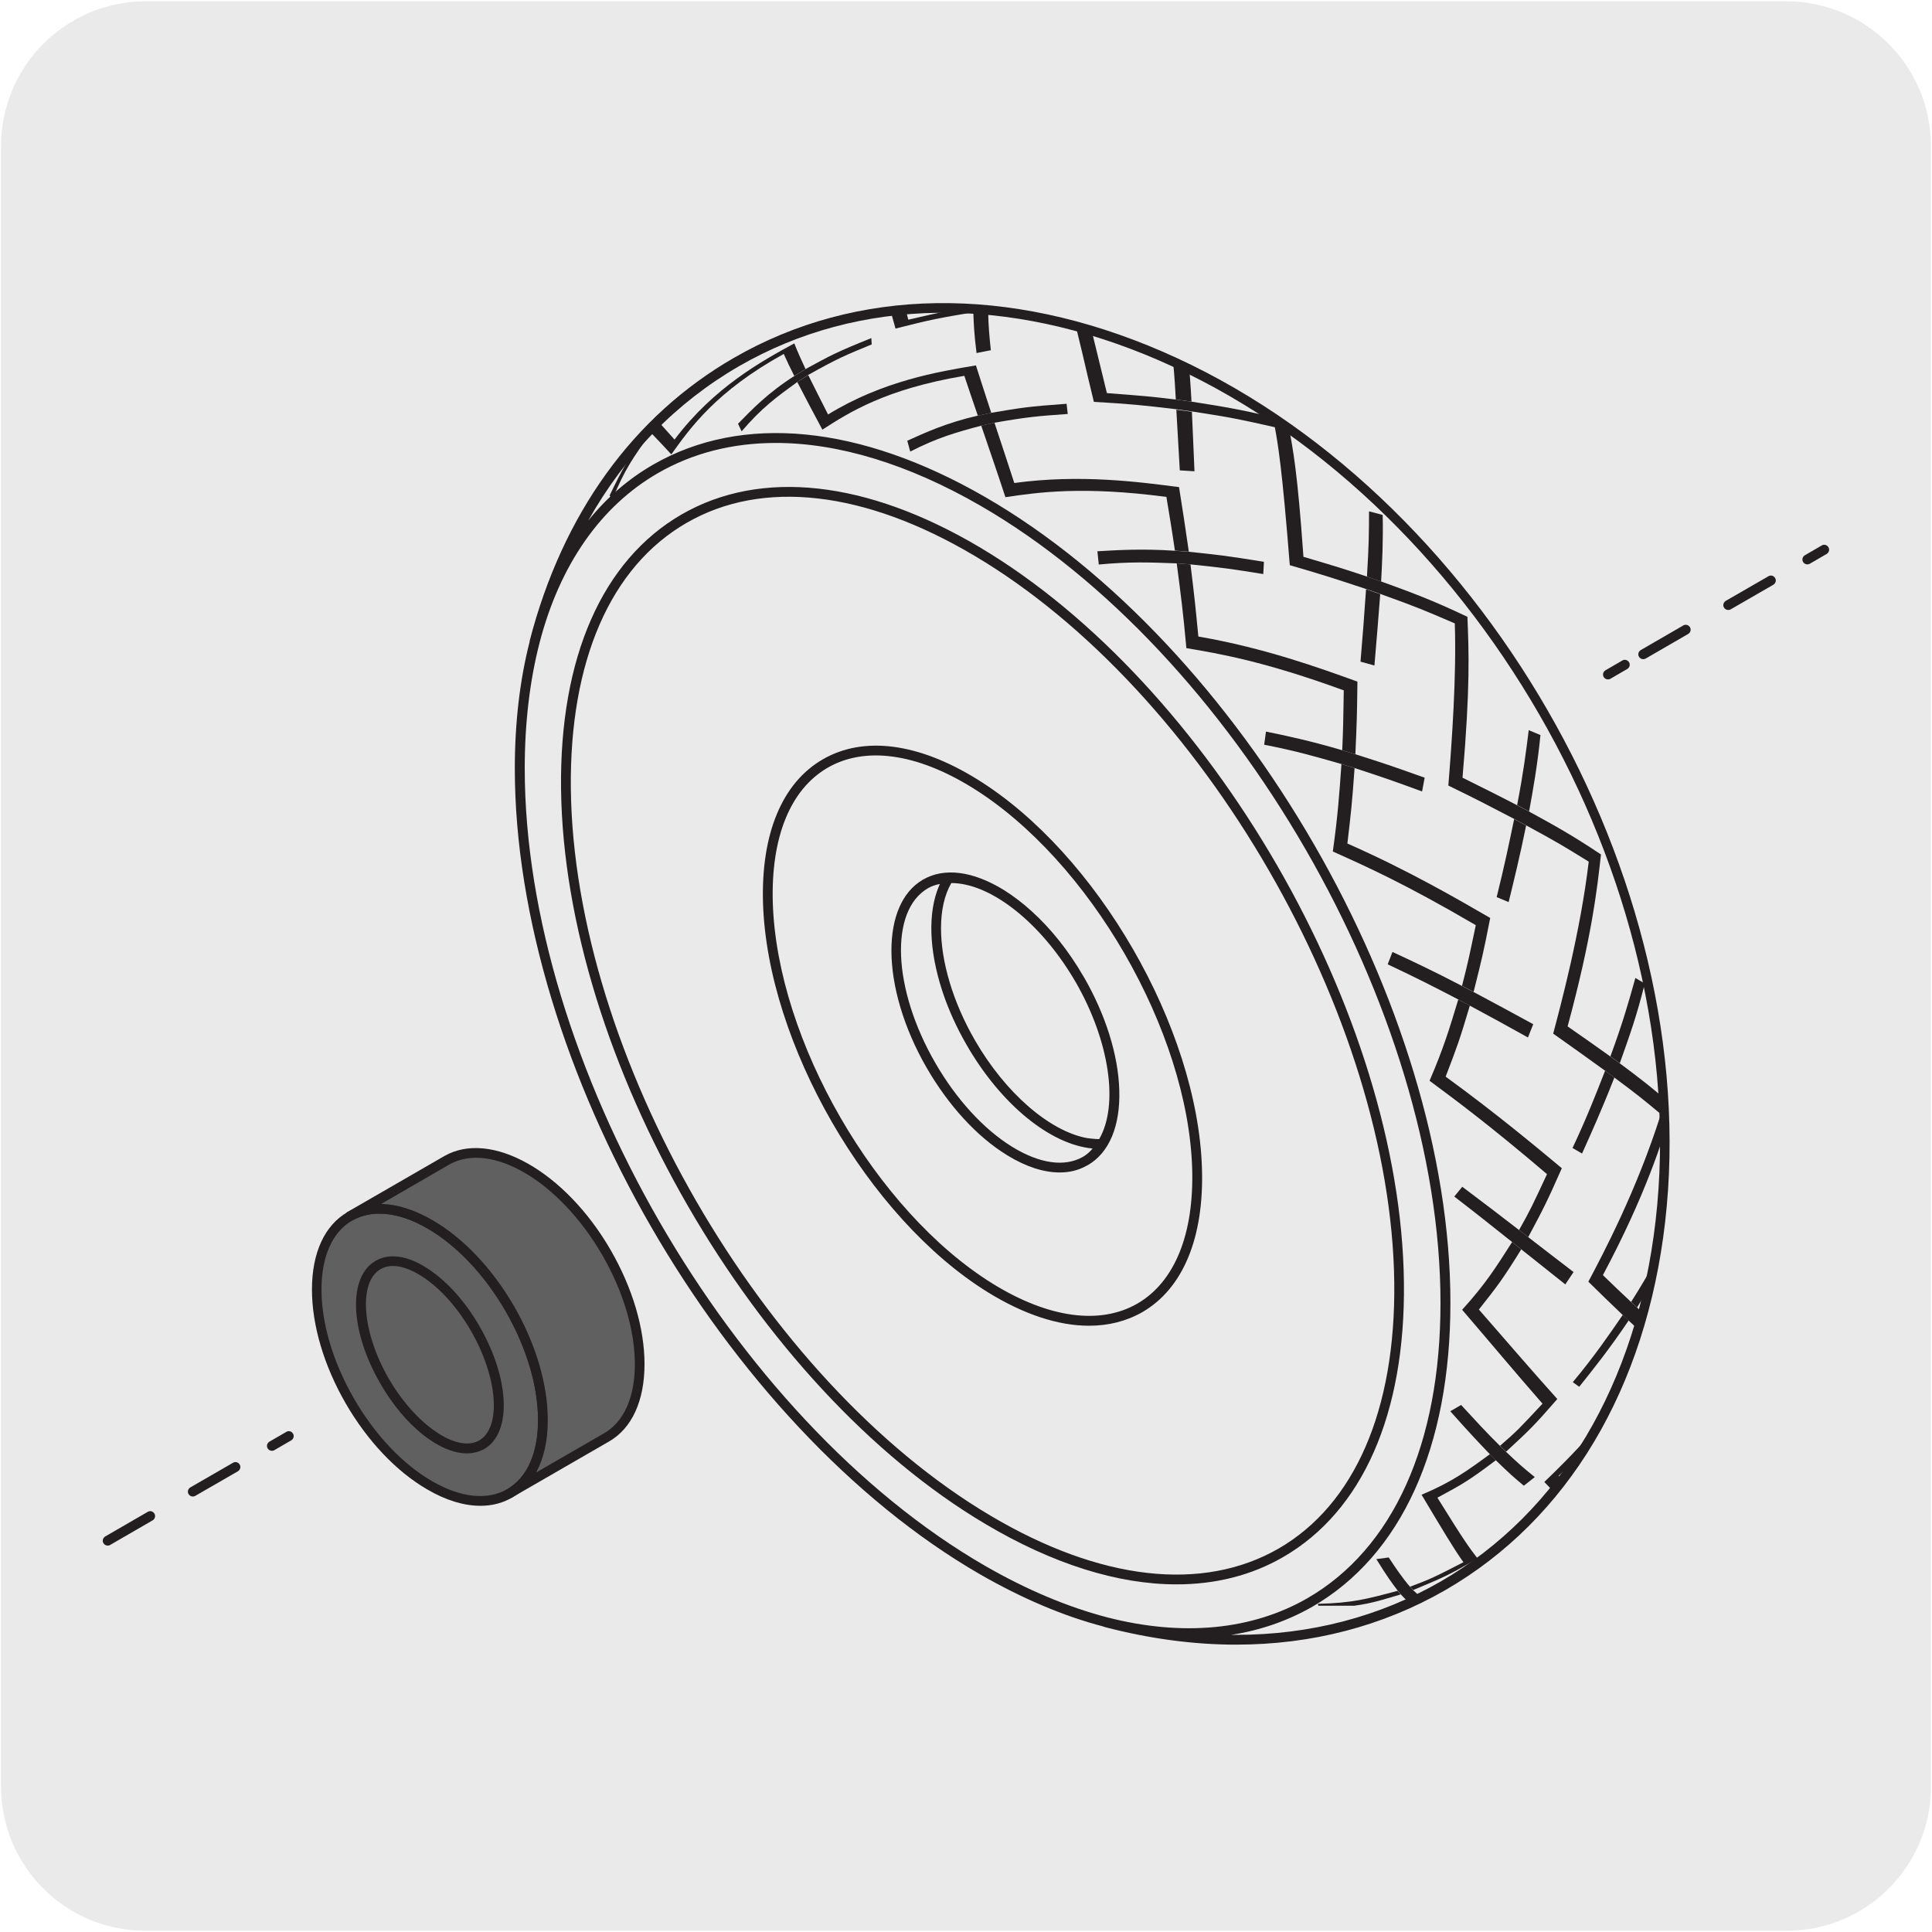 <svg enable-background="new 0 0 150 150" viewBox="0 0 150 150" xmlns="http://www.w3.org/2000/svg" xmlns:xlink="http://www.w3.org/1999/xlink"><clipPath id="a"><path d="m73.27 23.92c-5.9 0-11.36 1.46-16.09 4.19-7.45 4.3-13.07 11.77-15.66 21.71l43.6 74.85h23.85c1.05-.46 2.08-.97 3.07-1.54 9.01-5.21 15.35-15.05 16.88-28.3 3.05-26.5-14.32-56.58-38.79-67.19-5.81-2.52-11.49-3.72-16.82-3.72-.03 0-.04 0-.04 0"/></clipPath><path d="m11.32.1h127.31c6.21-.02 11.27 5 11.29 11.21v.03 127.37c0 6.18-5.01 11.19-11.19 11.19h-127.46c-6.18 0-11.19-5.01-11.19-11.19v-127.37c0-6.21 5.04-11.24 11.24-11.24z" fill="#ebeaea"/><path d="m95.97 127.69c-3.31 0-6.73-.46-10.21-1.37-.04-.01-.07-.02-.1-.04-3.1-.81-6.31-2.18-9.57-4.05-19.92-11.5-36.12-39.56-36.12-62.56 0-3.56.39-6.87 1.15-9.85 0-.03 0-.06.01-.09 2.56-9.85 8.04-17.44 15.84-21.94 9.52-5.5 21.33-5.68 33.29-.49 24.57 10.65 42.08 40.97 39.02 67.58-1.49 12.93-7.55 23.08-17.07 28.58-4.89 2.81-10.39 4.23-16.24 4.23zm-.38-.76h.39c5.71 0 11.09-1.39 15.87-4.14 9.3-5.38 15.23-15.32 16.69-28.01 3.03-26.3-14.27-56.27-38.56-66.8-11.71-5.08-23.3-4.92-32.6.45-4.88 2.82-8.84 6.89-11.71 11.99 1.43-1.78 3.12-3.24 5.03-4.34l.19.33-.19-.33c6.91-3.99 16.07-3.1 25.79 2.51 19.92 11.5 36.12 39.56 36.12 62.56 0 11.22-3.8 19.6-10.71 23.59-1.94 1.11-4.05 1.84-6.31 2.19zm-35.35-92.54c-3.36 0-6.45.78-9.17 2.35-4.43 2.56-7.61 7.11-9.18 13.17-.76 2.95-1.15 6.23-1.15 9.75 0 22.76 16.03 50.53 35.74 61.91 3.23 1.86 6.42 3.2 9.48 4 5.87 1.51 11.24.99 15.54-1.48 6.67-3.85 10.34-12 10.34-22.93 0-22.76-16.03-50.53-35.74-61.91-5.61-3.23-11.01-4.86-15.86-4.86zm31.1 88.62c-4.53 0-9.58-1.57-14.82-4.68-17.94-10.62-32.72-36.24-32.96-57.09-.12-10.18 3.2-17.74 9.36-21.3 6.16-3.55 14.37-2.65 23.13 2.54 17.93 10.64 32.72 36.25 32.95 57.1.12 10.18-3.21 17.74-9.36 21.3-2.46 1.43-5.26 2.13-8.3 2.13zm-38.04-82.41c-5.91 3.41-9.09 10.74-8.98 20.64.24 20.62 14.86 45.94 32.59 56.44 8.52 5.05 16.46 5.94 22.36 2.55 5.9-3.41 9.09-10.75 8.98-20.64-.24-20.61-14.86-45.94-32.59-56.44-8.53-5.06-16.47-5.96-22.36-2.55zm31.25 62.33c-2.39 0-5.07-.88-7.87-2.61-9.28-5.75-17.1-19.3-17.44-30.21-.16-5.38 1.49-9.34 4.65-11.16 3.17-1.83 7.43-1.27 11.99 1.56 9.29 5.75 17.11 19.3 17.44 30.21.17 5.38-1.48 9.34-4.64 11.16-1.23.7-2.62 1.05-4.13 1.05zm-20.28-43.33c-2.91 1.68-4.42 5.4-4.27 10.49.33 10.68 7.99 23.95 17.08 29.58 4.33 2.67 8.31 3.21 11.21 1.55 2.91-1.68 4.42-5.4 4.27-10.49-.32-10.68-7.98-23.95-17.08-29.58-4.32-2.67-8.31-3.22-11.21-1.55zm18 31.43c-1.23 0-2.6-.44-4.03-1.31-.03-.02-.05-.03-.08-.05-2.32-1.43-4.52-3.84-6.21-6.76-1.82-3.15-2.74-6.42-2.74-9.11 0-2.53.81-4.55 2.44-5.5 1.67-.97 3.9-.67 6.29.8.73.46 1.45 1 2.15 1.64 1.49 1.34 2.89 3.09 4.06 5.12 0 0 0 .01.01.01 1.68 2.92 2.66 6.03 2.74 8.75.09 2.8-.78 4.88-2.44 5.84h-.01c-.04.03-.09.05-.13.07-.61.34-1.3.5-2.05.5zm-10.22-22.07c-.01 0-.01 0 0 0-3.01 1.74-2.75 7.83.57 13.57 1.63 2.82 3.74 5.13 5.95 6.5 2.14 1.32 4.1 1.6 5.52.78.26-.15.51-.36.74-.64-3.28-.3-7.12-3.42-9.78-8.04-.78-1.35-1.4-2.72-1.85-4.07-.02-.06-.04-.12-.06-.18-1.01-3.12-1.12-6.05-.22-8.13.02-.04.04-.08.06-.12-.37.07-.67.18-.93.33zm12.77 19.45c.18.02.35.03.52.03 1.54-2.66.8-7.63-1.83-12.2 0 0 0-.01-.01-.01-.13-.23-.27-.46-.41-.68-2.62-4.18-6.31-6.99-9.23-6.99-.54.93-.8 2.14-.8 3.51 0 2.57.91 5.71 2.63 8.69 2.37 4.11 5.8 7.06 8.7 7.6.14.01.29.04.43.05z" fill="#231f20"/><g clip-path="url(#a)"><path d="m78.7 20.11-1.09.01c.12.08.23.14.47.73 2.91-.15 7.29-.37 12.58 1.48l-1.81-.61c-3.19-.83-5.07-1.25-9.75-1.15-.22-.33-.28-.44-.4-.46m13.27 2.73-1.17-.44c.56.35.58.37.95.83l1.05.3c-.23-.24-.54-.55-.83-.69m1.08.97-1.07-.28c.49.82.81 1.36 1.42 2.98 2.99.69 7.5 1.74 12.33 4.84.76 1.19.82 1.29 1.28 2.32l.92.48c-.67-1.29-.83-1.6-1.65-2.6-2.36-1.6-5.6-3.8-11.95-5.35-.98-2.15-1.27-2.38-1.28-2.39m15.15 10.96-.93-.46c.49 1.44.84 2.47 1.28 4.84 2.63 1.2 6.61 3.02 10.31 6.51.69 1.86.75 2.02 1.1 3.46l.73.53c-.56-1.88-.69-2.33-1.49-4.03-1.68-1.68-4.22-4.22-9.79-6.86-.83-3.37-1.21-3.99-1.21-3.99m12.68 15.75-.74-.52c.34 1.98.56 3.29.66 6.17 2.15 1.43 5.4 3.59 7.82 6.87.44 2.38.47 2.57.6 4.32l.51.49c-.28-2.31-.34-2.85-.93-5.13-1.07-1.56-2.69-3.91-7.21-7.02-.37-4.23-.7-5.18-.71-5.18m8.92 18.36-.53-.48c.02 2.29.03 3.81-.38 6.95 1.57 1.41 3.94 3.54 4.99 6.1-.01 2.69-.02 2.91-.24 4.81l.27.36c.18-2.54.23-3.15.06-5.78-.43-1.2-1.07-3.01-4.34-6.06.21-2.49.26-3.15.17-5.9m3.98 18.85-.29-.36c-.51 2.67-.77 4.02-1.87 7.15 1.2 1.53 1.98 2.62 1.96 3.78l.24-1.2c-.03-.94-.23-1.48-1.46-3.25.89-3.09.93-3.21 1.42-6.12m-.98 13.6.51-1.85c-.31 1.05-.75 2.45-1.13 3.48l.04.08zm-.98 2.71-.06-.08c-1.14 2.33-1.71 3.5-3.54 6.04.24.32.29.39.28.52l.06-.1.53-.82c0-.12-.07-.26-.12-.36 1.61-2.55 1.67-2.65 2.85-5.2" fill="#231f20"/></g><g clip-path="url(#a)"><path d="m125.24 114.61-.57.59-.16.16-.08.06.77-.78z" fill="#231f20"/></g><g clip-path="url(#a)"><path d="m132.17 102.96.04.08v.05l-.38 1.01-.03-.07-.06-.08c-.22-.22-.41-.4-1.12-.94l.55-1c.36.3.88.74 1 .95" fill="#231f20"/></g><g clip-path="url(#a)"><path d="m133.65 86.26.27.36c.53.88.55.91.65 1.59v.36l-.01.79c-.18-.75-.19-.76-.77-1.63l-.29-.36c-.65-.71-1.17-1.27-2.51-2.32l.32-1.06c.75.64 1.7 1.44 2.34 2.27" fill="#231f20"/></g><g clip-path="url(#a)"><path d="m129.23 67.36.5.49c1.19 1.31 1.21 1.33 1.93 2.58l.17.92c-.82-1.24-.83-1.27-2.02-2.48l-.53-.48c-1.09-.9-1.95-1.61-3.87-2.79l.12-1.04c1.12.75 2.52 1.68 3.7 2.8" fill="#231f20"/></g><g clip-path="url(#a)"><path d="m119.95 49.12.73.53c1.79 1.47 1.82 1.5 3.17 3.05l.27.73c-1.17-1.23-1.48-1.56-3.23-2.92l-.75-.51c-1.48-.94-2.66-1.68-5.08-2.78l.01-.87c1.43.7 3.22 1.58 4.88 2.77" fill="#231f20"/></g><g clip-path="url(#a)"><path d="m107.01 33.67.92.48c2.35 1.39 2.4 1.41 4.35 3.01l.26.44c-2.04-1.55-2.08-1.58-4.34-2.83l-.93-.46c-1.82-.79-3.26-1.41-6.06-2.17l-.08-.69c1.68.52 3.77 1.17 5.88 2.22" fill="#231f20"/></g><g clip-path="url(#a)"><path d="m91.75 23.22 1.05.3c2.58.89 2.74.94 4.86 2.04l.48.27.15.1c-2.56-1.26-2.61-1.28-5.25-2.12l-1.07-.28c-2.02-.42-3.62-.75-6.56-.86l-.02-.38c2.23.17 3.99.3 6.36.93" fill="#231f20"/></g><g clip-path="url(#a)"><path d="m43.8 42.99-.42 1.07c.18-.29.2-.31.68-.3.82-2.59 1.94-6.15 6.02-10.63.1.11.21.22.31.33l.67-.79c-.08-.1-.24-.15-.24-.32-.61.66-1.43 1.54-2.01 2.23-2.05 2.67-3.19 4.24-4.65 8.18-.12.03-.3.11-.36.23m7.39-10.18-.65.79c.53.55 1.06 1.11 1.58 1.68 1.47-2.06 3.48-4.9 8.73-7.8.26.58.53 1.15.82 1.71l.87-.54c-.31-.66-.61-1.32-.87-1.99-2.47 1.35-6.22 3.38-9.3 7.47-.4-.44-.79-.88-1.18-1.32m11.56-3.69-.85.54c.64 1.24 1.29 2.47 1.95 3.7 2.06-1.33 4.89-3.15 11.02-4.18.35 1.03.69 2.06 1.05 3.1l1.04-.23c-.4-1.23-.8-2.45-1.19-3.68-2.88.48-7.24 1.2-11.48 3.81-.52-1.02-1.03-2.04-1.54-3.06m14.46 3.7-1.03.22c.63 1.85 1.27 3.7 1.88 5.56 2.52-.37 5.97-.88 12.5-.02.23 1.39.46 2.78.66 4.17l1.08.08c-.24-1.67-.49-3.34-.76-5.01-3.06-.4-7.68-1.02-12.79-.32-.51-1.56-1.02-3.12-1.54-4.68m15.22 11-1.07-.08c.3 2.28.5 3.79.75 6.58 2.55.43 6.04 1.02 12.22 3.28-.04 2.34-.04 2.9-.12 4.65l1.02.31c.11-2.46.13-2.97.16-5.64-2.88-1.04-7.22-2.62-12.35-3.5-.22-2.28-.28-2.89-.61-5.6m12.74 15.81-1.02-.31c-.17 2.4-.28 3.99-.67 6.79 2.5 1.12 5.62 2.51 11.1 5.72-.56 2.67-.62 2.95-1.07 4.71l.9.47c.65-2.59.75-2.99 1.29-5.74-2.54-1.47-6.37-3.7-11.09-5.78.29-2.46.35-2.97.56-5.86m8.95 18.44-.9-.47c-.69 2.29-1.15 3.8-2.23 6.31 2.11 1.56 4.73 3.51 9.12 7.25-1.16 2.49-1.28 2.75-2.17 4.34l.71.55c1.21-2.26 1.45-2.73 2.61-5.35-1.91-1.59-5.1-4.26-9.02-7.11.85-2.22 1.06-2.75 1.88-5.52m3.99 18.93-.71-.57c-1.26 1.98-2.09 3.29-3.88 5.26 2.08 2.42 4.13 4.88 6.24 7.29-1.8 1.93-1.98 2.13-3.3 3.27l.47.46c1.8-1.66 2.17-2.01 3.98-4.09-2.06-2.29-4.06-4.63-6.09-6.95 1.44-1.82 1.79-2.26 3.29-4.67m-1.97 16.37-.46-.47c-1.78 1.3-2.95 2.16-5.31 3.15 1.63 2.73 2.53 4.24 3.25 5.24-2.28 1.17-2.51 1.29-4.14 1.9l.24.26c2.58-1.08 2.68-1.12 5-2.45-.63-.82-.98-1.27-3.12-4.72 1.94-1.05 2.41-1.3 4.54-2.91m-7.39 10.42-.24-.28c-2.35.63-3.52.95-6.19 1.01.14.53.58 2.17.56 2.44l1.06-.21c-.16-.62-.33-1.24-.51-1.86 2.73-.34 2.78-.34 5.32-1.1m-10.49 3.68c.85-.06 1.98-.13 2.83-.23-.86.08-2 .19-2.86.22zm-1.05.03-.03-.03c-2.54-.14-3.81-.21-6.55-.99-.29.3-.33.33-.59.28l1.13.22c.11-.01.27-.04.36-.1 2.87.53 2.92.54 5.68.62" fill="#231f20"/></g><g clip-path="url(#a)"><path d="m109.47 123.19.24.26c.6.57.6.57 1.1.79l-1.02.41c-.47-.27-.48-.28-1.04-.87l-.23-.28c-.46-.61-.83-1.1-1.66-2.45l.96-.13c.51.78 1.11 1.66 1.65 2.27" fill="#231f20"/></g><g clip-path="url(#a)"><path d="m116.46 112.26.47.46c.99.93 1.24 1.16 2.23 1.96l-.85.67c-.82-.69-1.05-.88-2.17-1.97l-.46-.47c-.8-.83-1.55-1.62-3.08-3.34l.84-.49c1.03 1.12 2.01 2.19 3.02 3.18" fill="#231f20"/></g><g clip-path="url(#a)"><path d="m117.94 95.5.71.55c1.17.91 2.35 1.81 3.52 2.71l-.64.96c-1.14-.91-2.29-1.82-3.43-2.73l-.7-.56c-1.49-1.19-2.98-2.37-4.49-3.53l.62-.76c1.48 1.11 2.95 2.23 4.41 3.36" fill="#231f20"/></g><g clip-path="url(#a)"><path d="m113.51 76.55.9.47c1.55.82 3.09 1.66 4.63 2.5l-.41 1.03c-1.5-.84-3-1.66-4.51-2.47l-.9-.48c-1.94-1.01-3.23-1.67-5.48-2.73l.37-.96c1.39.64 3.12 1.45 5.4 2.64" fill="#231f20"/></g><g clip-path="url(#a)"><path d="m104.21 58.25 1.02.31c2.23.71 2.69.86 5.38 1.82l-.2 1.07c-2.32-.85-2.83-1.03-5.24-1.82l-1.02-.31c-2.06-.59-3.54-1.02-6-1.5l.14-1.02c1.55.32 3.46.72 5.92 1.45" fill="#231f20"/></g><g clip-path="url(#a)"><path d="m91.22 42.76 1.08.08c2.28.24 2.89.3 5.83.78l-.05.95c-2.3-.37-2.99-.48-5.65-.75l-1.07-.08c-2.11-.08-3.63-.14-6.05.09l-.11-1.03c1.54-.09 3.45-.21 6.02-.04" fill="#231f20"/></g><g clip-path="url(#a)"><path d="m75.92 32.27 1.04-.22c2.25-.38 2.86-.49 5.85-.7l.09.79c-2.35.17-3.06.22-5.69.68l-1.03.23c-1.98.53-3.4.93-5.51 2.01l-.23-.84c1.36-.62 3.06-1.4 5.48-1.95" fill="#231f20"/></g><g clip-path="url(#a)"><path d="m61.66 29.2.87-.54c1.98-1.08 2.45-1.34 5.12-2.41l.03.49c-2.07.85-2.69 1.11-4.93 2.37l-.85.55c-1.61 1.17-2.77 2.01-4.32 3.83l-.28-.59c1.04-1.07 2.33-2.41 4.36-3.7" fill="#231f20"/></g><g clip-path="url(#a)"><path d="m50.39 33.46.67-.79c1.53-1.61 1.94-2.04 4.16-3.84l-.04.2c-1.72 1.43-2.24 1.86-3.99 3.78l-.65.79c-1.36 1.89-2.04 2.84-2.99 5.17l-.22-.3c.88-1.82 1.52-3.14 3.06-5.01" fill="#231f20"/></g><g clip-path="url(#a)"><path d="m63.12 24.17-1.02.48c-.2.47-.31.71-.31 1.44l.98-.5c.06-.64.09-.96.35-1.42m.66-.68-1.01.49c-.35.24-.37.26-.55.49l1.03-.49c.3-.36.32-.38.53-.49" fill="#231f20"/></g><g clip-path="url(#a)"><path d="m76.72 24.12-1.15.16c.03.83.06 1.68.25 3.13l1.11-.22c-.1-.91-.2-1.94-.21-3.07m.04-2.67-1.12.2c-.03.72-.06 1.44-.08 2.16l1.15-.17c.02-.73.02-1.46.05-2.19" fill="#231f20"/></g><g clip-path="url(#a)"><path d="m92.54 31.97-1.21-.16c.09 1.57.18 3.14.27 4.71l1.14.07c-.07-1.54-.13-3.08-.2-4.62m-.37-4.74-1.2-.11c.15 1.33.21 1.89.32 3.9l1.22.16c-.07-1.18-.14-2.51-.34-3.95" fill="#231f20"/></g><g clip-path="url(#a)"><path d="m107.16 46.13-1.1-.38c-.13 1.88-.27 3.75-.43 5.62l1.08.3c.16-1.85.31-3.69.45-5.54m.19-6.15-1.06-.28c0 1.58-.01 2.62-.16 5.07l1.1.38c.08-1.5.17-3.2.12-5.17" fill="#231f20"/></g><g clip-path="url(#a)"><path d="m118.49 64.09-.93-.5c-.38 1.82-.77 3.71-1.36 6.06l.93.39c.41-1.68.84-3.41 1.36-5.95m1.11-7.02-.91-.38c-.22 1.76-.39 3.15-.9 5.82l.93.49c.32-1.77.65-3.6.88-5.93" fill="#231f20"/></g><g clip-path="url(#a)"><path d="m125.34 83.66-.72-.53c-.71 1.82-1.45 3.71-2.53 6l.74.43c.71-1.58 1.52-3.37 2.51-5.9m2.36-7.3-.73-.43c-.51 1.82-.95 3.4-1.94 6.09l.73.53c.85-2.39 1.32-3.71 1.94-6.19" fill="#231f20"/></g><g clip-path="url(#a)"><path d="m126.45 102.52-.46-.43c-1.06 1.54-2.26 3.29-3.88 5.22l.5.36c1.03-1.29 2.32-2.89 3.84-5.15m3.94-6.92-.5-.33c-.84 1.66-1.7 3.38-3.25 5.81l.46.43c1.39-2.24 2.15-3.47 3.29-5.91" fill="#231f20"/></g><g clip-path="url(#a)"><path d="m121.46 116.51-.22-.17c-1.47 1.21-2.99 2.45-5.04 3.77l.3.12c1.39-.95 2.96-2.02 4.96-3.72m5.47-5.4-.28-.08c-1.16 1.28-2.47 2.72-4.53 4.55l.22.16c1.87-1.72 2.9-2.66 4.59-4.63" fill="#231f20"/></g><g clip-path="url(#a)"><path d="m57.92 26.7-.13.22c2.39-1.42 2.58-1.53 4.43-2.45l1.02-.49c2.23-.97 3.84-1.68 6.69-2.51.19 1.58.24 2.06.59 3.35 2.75-.63 2.97-.69 5.03-1.02l1.15-.17c2.49-.28 4.29-.49 7.41-.45.2.64.2.64 1.83 7.34 3.08.24 3.2.24 5.33.5l1.22.16c2.55.4 4.39.69 7.49 1.52.45 2.37.75 3.94 1.22 10.53 2.69.8 2.97.88 4.91 1.53l1.11.38c2.4.87 3.98 1.45 6.71 2.75.11 2.67.23 5.42-.38 12.49 1.41.7 2.82 1.4 4.22 2.13l.93.49c2.03 1.11 3.37 1.85 5.6 3.34-.3 2.72-.72 6.44-2.59 13.35 1.11.77 2.22 1.55 3.31 2.33l.73.53c1.54 1.15 2.56 1.91 4.14 3.34-.84 2.74-2.12 6.88-5.44 13.11.72.7 1.44 1.39 2.18 2.08l.47.43c.92.86 1.58 1.48 2.43 2.41-1.43 2.3-3.83 6.14-8.52 10.67.36.34.71.68 1.1.98l.22.16c.29.2.67.46.97.63-1.89 1.64-5.42 4.68-11.01 7.42l.08-.02-.3.14-.72.34-.14-.01c2.24-1.09 6.41-3.11 11.16-7.16-.28-.16-.65-.39-.92-.57l-.22-.17c-.53-.46-.66-.57-1.33-1.27 1.74-1.68 5.36-5.17 8.7-10.48-.71-.71-1.44-1.4-2.18-2.08l-.46-.43c-.89-.85-1.77-1.7-2.64-2.56 1.13-2.13 3.77-7.11 5.63-13.01-1.46-1.21-1.72-1.43-3.64-2.86l-.72-.53c-1.33-.96-2.66-1.92-4-2.86.57-2.15 2.11-7.87 2.76-13.35-1.96-1.21-2.37-1.47-4.88-2.83l-.93-.5c-2.38-1.24-2.74-1.43-5.09-2.58.28-3.47.64-8.54.5-12.59-2.4-1.03-2.89-1.25-5.82-2.3l-1.1-.38c-2.51-.83-3.18-1.05-5.89-1.84-.6-7.6-.92-9.4-1.16-10.71-2.71-.61-3.28-.74-6.46-1.23l-1.21-.17c-2.73-.32-3.46-.4-6.38-.57-.63-2.52-1.15-5.07-1.86-7.58-2.8.09-3.31.11-6.38.47l-1.15.16c-2.59.44-3.29.56-6.01 1.26-.35-1.21-.6-2.08-.69-3.61-2.5.85-3.02 1.03-5.74 2.23l-1.02.48c-2.34 1.2-2.89 1.48-5.24 2.98l.09-.3z" fill="#231f20"/></g><path d="m27.16 94.43c3.43-1.98 8.99 1.23 12.42 7.17s3.43 12.36 0 14.34-8.99-1.23-12.42-7.17c-3.42-5.94-3.42-12.36 0-14.34" fill="#606060"/><path d="m37.3 116.91c-1.27 0-2.67-.42-4.11-1.26-2.41-1.39-4.66-3.77-6.35-6.69-1.69-2.93-2.62-6.07-2.62-8.84 0-2.85.98-4.99 2.76-6.01 1.78-1.03 4.12-.81 6.59.61 2.41 1.39 4.66 3.77 6.35 6.69 1.69 2.93 2.62 6.07 2.62 8.84 0 2.85-.98 4.99-2.76 6.01-.75.44-1.58.65-2.48.65zm-7.85-22.68c-.77 0-1.48.18-2.1.53-1.54.88-2.39 2.79-2.39 5.36 0 2.64.9 5.65 2.52 8.46 1.63 2.82 3.78 5.1 6.07 6.42 2.23 1.29 4.29 1.5 5.83.62 1.54-.89 2.39-2.79 2.39-5.36 0-2.64-.9-5.65-2.52-8.46-1.63-2.82-3.78-5.09-6.07-6.42-1.32-.77-2.59-1.15-3.73-1.15z" fill="#231f20"/><path d="m29.35 98.21c1.95-1.13 5.33 1.09 7.55 4.94s2.45 7.89.5 9.01-5.33-1.09-7.55-4.94-2.45-7.88-.5-9.01" fill="#606060"/><path d="m36.25 112.84c-2.1 0-4.81-2.1-6.72-5.42-2.37-4.1-2.53-8.28-.37-9.53 1.08-.62 2.52-.41 4.07.62 1.48.96 2.9 2.55 4 4.46 2.36 4.1 2.52 8.28.37 9.53-.41.22-.87.34-1.35.34zm-6.71-14.3c-1.73 1-1.44 4.89.64 8.49s5.32 5.8 7.03 4.8c1.73-1 1.44-4.89-.64-8.49-1.04-1.81-2.38-3.31-3.76-4.21-1.3-.85-2.46-1.07-3.27-.59z" fill="#231f20"/><path d="m27.16 94.43c3.43-1.98 8.99 1.23 12.42 7.17s3.43 12.36 0 14.34l7.51-4.33c3.43-1.98 3.43-8.4 0-14.34s-8.99-9.15-12.42-7.17z" fill="#606060"/><g fill="#231f20"><path d="m39.58 116.32c-.13 0-.26-.07-.33-.19-.11-.18-.04-.41.14-.52h.01c1.53-.89 2.38-2.79 2.38-5.36 0-2.64-.9-5.65-2.52-8.46-1.63-2.82-3.78-5.09-6.07-6.42-2.22-1.28-4.29-1.5-5.83-.62-.19.11-.41.05-.52-.14-.11-.18-.04-.41.14-.52h.01l7.5-4.33c3.61-2.08 9.41 1.2 12.93 7.31 1.69 2.93 2.62 6.07 2.62 8.84 0 2.85-.98 4.99-2.76 6.01l-7.5 4.33c-.01 0-.01.01-.02.01-.05.04-.11.06-.18.06zm-9.98-22.85c1.23.03 2.58.45 3.96 1.25 2.41 1.39 4.66 3.77 6.35 6.69 1.69 2.93 2.62 6.07 2.62 8.84 0 1.61-.31 2.98-.9 4.07l5.27-3.04c1.54-.89 2.39-2.79 2.39-5.36 0-2.64-.9-5.65-2.52-8.46-3.32-5.75-8.65-8.89-11.9-7.04z"/><path d="m21.11 112.64c-.13 0-.26-.07-.33-.19-.11-.18-.04-.41.14-.52l1.31-.76c.19-.11.41-.05.52.14.11.18.04.41-.14.52l-1.31.76c-.06.04-.12.05-.19.05z"/><path d="m8.36 120c-.13 0-.26-.07-.33-.19-.11-.18-.04-.41.14-.52l3.3-1.91c.19-.11.41-.05.52.14.11.18.04.41-.14.52l-3.3 1.91c-.06.04-.12.05-.19.05zm6.61-3.81c-.13 0-.26-.07-.33-.19-.11-.18-.04-.41.14-.52l3.31-1.91c.18-.11.41-.05.52.14.11.18.04.41-.14.52l-3.31 1.91c-.06.03-.12.05-.19.05z"/><path d="m140.32 43.82c-.13 0-.26-.07-.33-.19-.11-.18-.04-.41.14-.52l1.31-.76c.18-.11.41-.05.52.14.11.18.04.41-.14.52l-1.31.76c-.06.03-.12.05-.19.05z"/><path d="m127.58 51.18c-.13 0-.26-.07-.33-.19-.11-.18-.04-.41.14-.52l3.3-1.91c.18-.11.41-.04.52.14s.04.41-.14.52l-3.3 1.91c-.06.03-.13.05-.19.05zm6.6-3.82c-.13 0-.26-.07-.33-.19-.11-.18-.04-.41.14-.52l3.31-1.91c.18-.11.41-.05.52.14.11.18.04.41-.14.52l-3.31 1.91c-.06.03-.12.05-.19.05z"/><path d="m124.84 52.75c-.13 0-.26-.07-.33-.19-.11-.18-.04-.41.14-.52l1.31-.76c.18-.11.41-.04.52.14s.04.41-.14.52l-1.31.76c-.06.04-.12.05-.19.05z"/></g></svg>